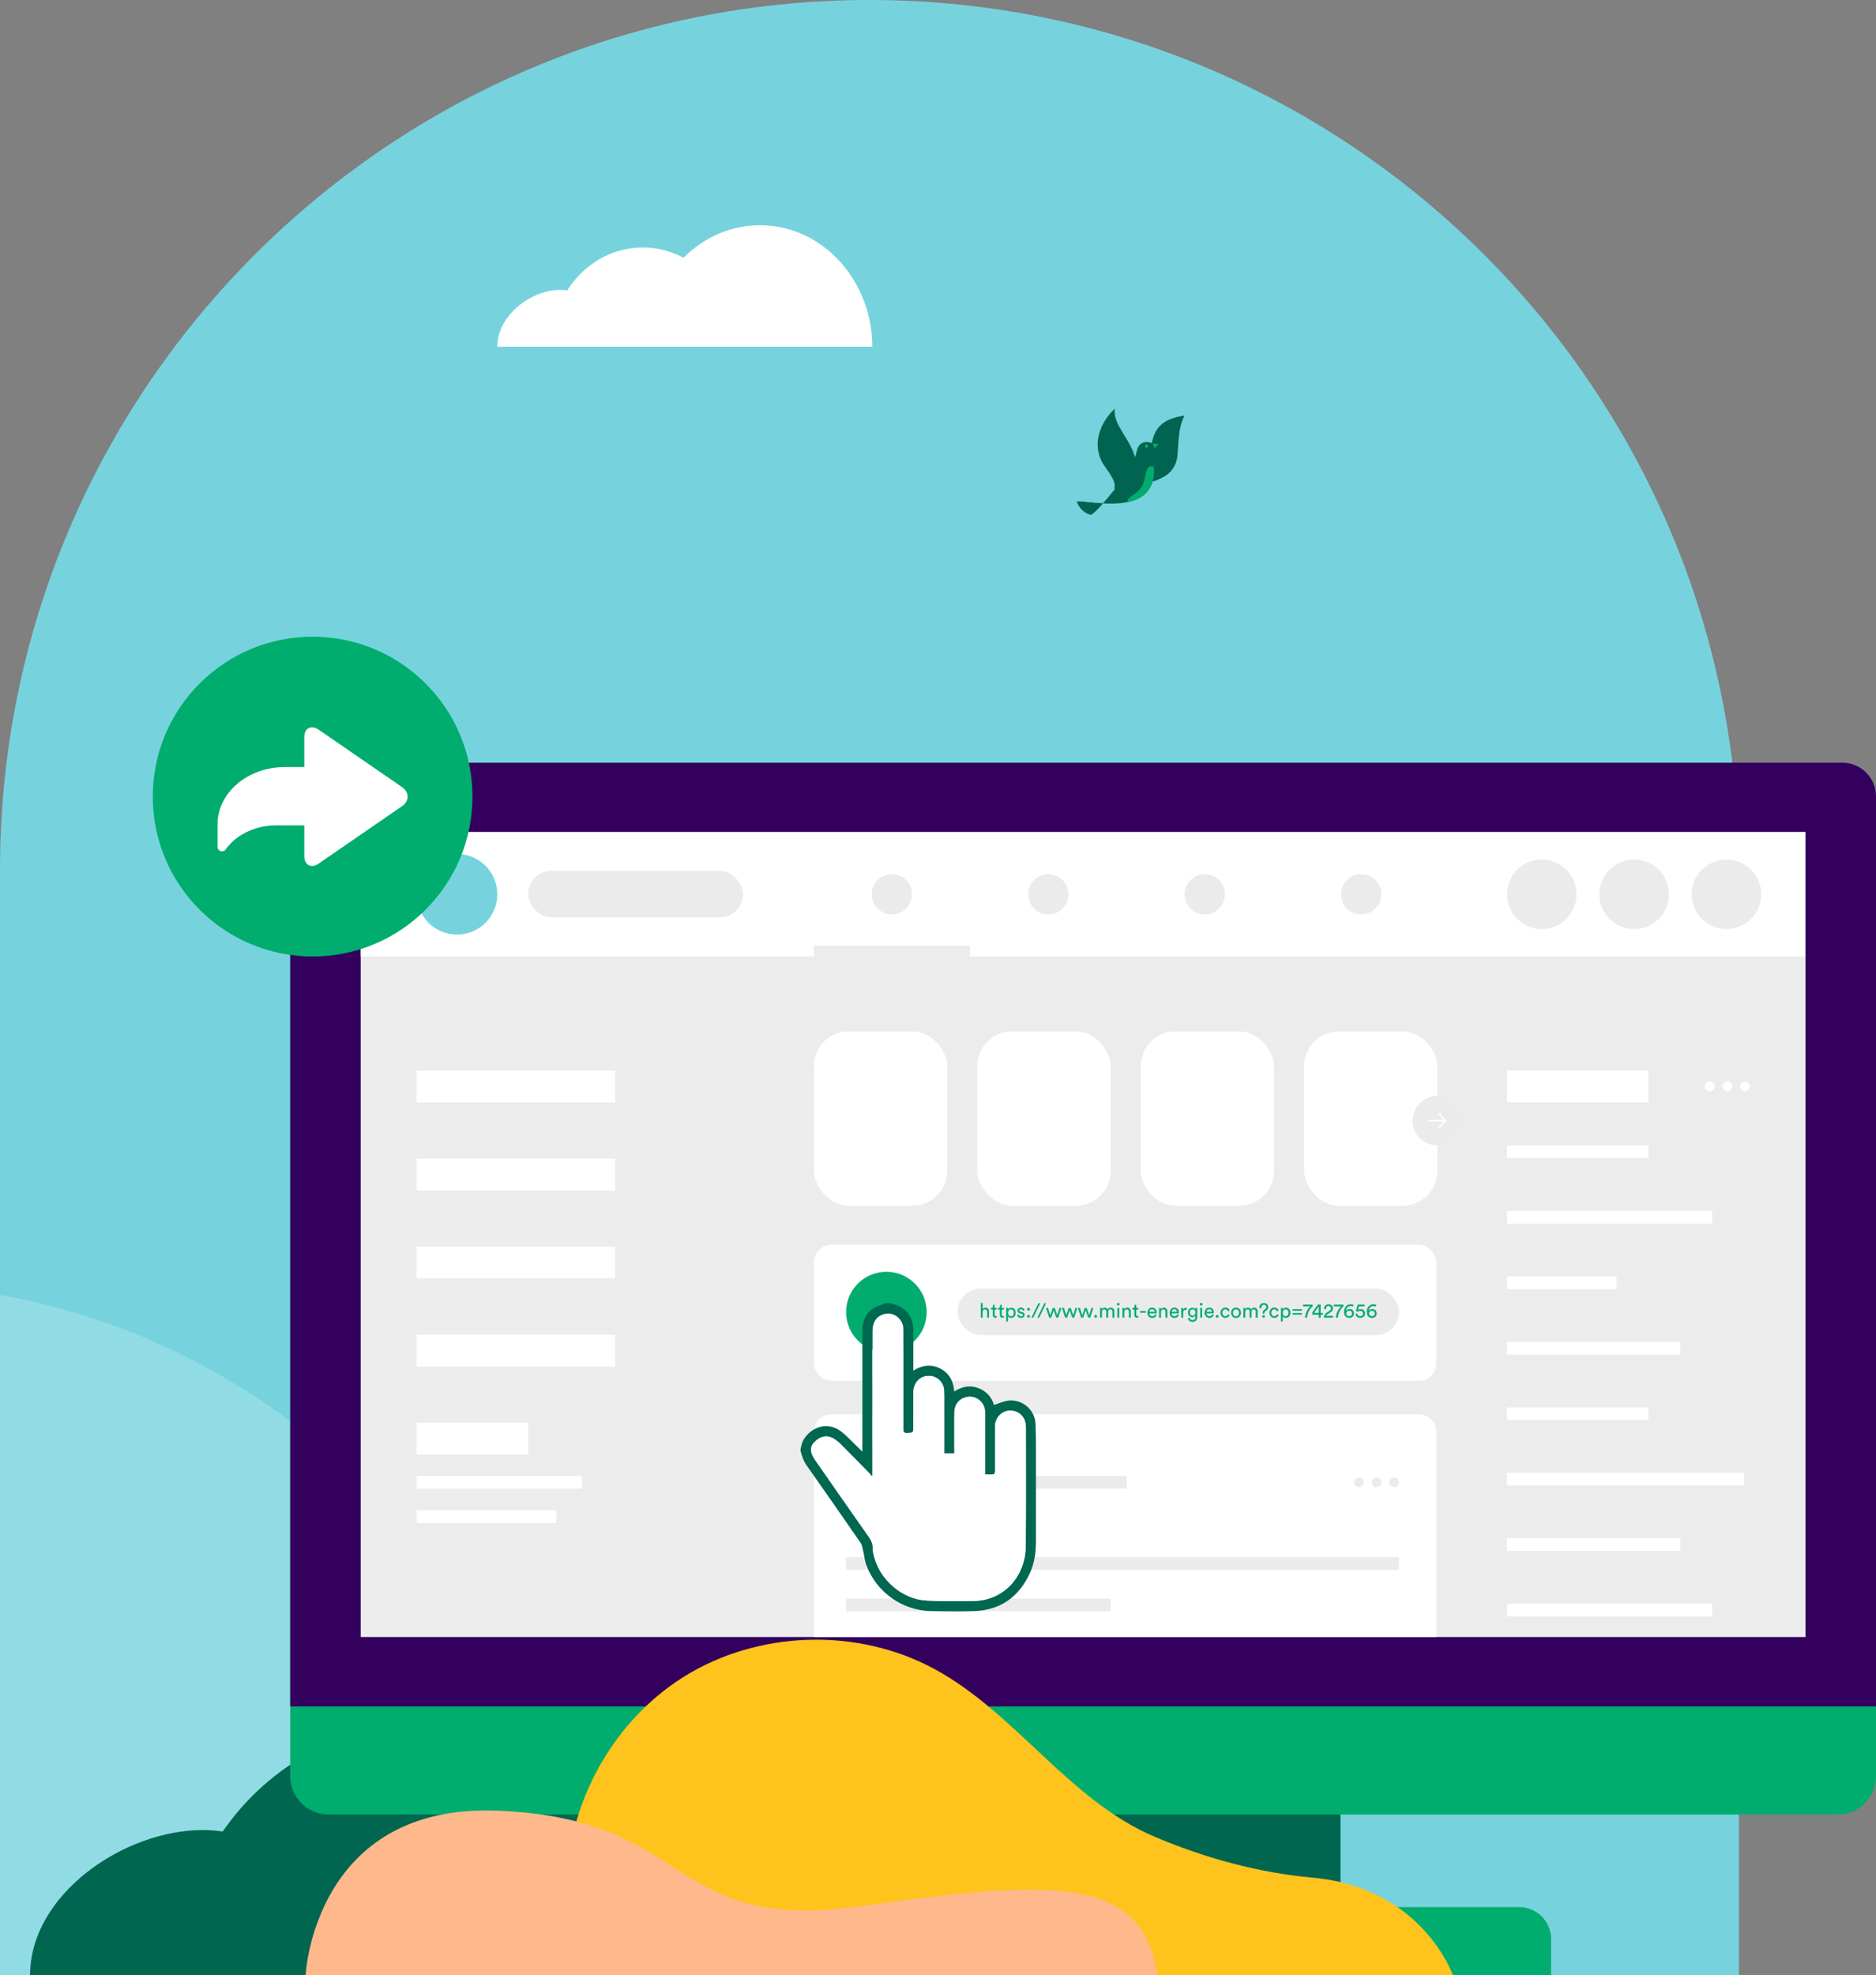 <?xml version="1.0" encoding="UTF-8"?>
<svg id="Calque_2" data-name="Calque 2" xmlns="http://www.w3.org/2000/svg" viewBox="0 0 446.6 470.01">
  <rect x="0" y="0" width="446.6" height="470.01" fill="#808080" stroke="none"/>
  <defs>
    <style>
      .cls-1 {
        fill: #ffb88c;
      }

      .cls-2, .cls-3 {
        fill: #fff;
      }

      .cls-4 {
        fill: #00ad6e;
      }

      .cls-5 {
        fill: #006450;
      }

      .cls-6 {
        fill: #76d3dd;
      }

      .cls-7 {
        fill: #ebebeb;
      }

      .cls-3 {
        opacity: .2;
      }

      .cls-8 {
        fill: none;
      }

      .cls-9 {
        fill: #ffc31e;
      }

      .cls-10 {
        fill: #00664f;
      }

      .cls-11 {
        fill: #006750;
      }

      .cls-12 {
        fill: #33005e;
      }

      .cls-13 {
        fill: #ececec;
      }
    </style>
  </defs>
  <g id="_43" data-name="43">
    <g>
      <path class="cls-6" d="m206.98,0h0c114.31,0,206.98,92.67,206.98,206.98v263.02H0V206.98C0,92.67,92.67,0,206.98,0Z"/>
      <path class="cls-3" d="m118.96,375.81c-4.34,0-8.57.4-12.75.96-24.39-35.38-62.26-60.71-106.21-68.6v161.84h231.41c0-51.99-60.47-94.19-112.45-94.19Z"/>
      <path class="cls-10" d="m7.16,470.01c0-19.05,22.15-34.51,41.19-34.51,1.59,0,3.14.15,4.67.35,10.86-15.76,29.02-26.1,49.6-26.1,9.63,0,18.69,2.32,26.77,6.34,13.15-12.22,30.71-19.75,50.07-19.75,40.67,0,73.64,32.99,73.64,73.67"/>
      <g>
        <g>
          <rect class="cls-10" x="196.58" y="274.12" width="122.53" height="180.25"/>
          <path class="cls-4" d="m369.25,470.01h-222.81v-8.57c0-4.2,3.4-7.6,7.6-7.6h207.61c4.2,0,7.6,3.4,7.6,7.6v8.57Z"/>
          <path class="cls-4" d="m437.48,431.81H78.21c-5.04,0-9.12-4.08-9.12-9.12v-215.46h377.51v215.46c0,5.04-4.08,9.12-9.12,9.12Z"/>
          <path class="cls-12" d="m446.6,406.09H69.09v-216.58c0-4.42,3.58-8,8-8h361.51c4.42,0,8,3.58,8,8v216.58Z"/>
          <rect class="cls-13" x="85.87" y="198.02" width="343.94" height="191.55"/>
        </g>
        <rect class="cls-2" x="85.87" y="198.02" width="343.94" height="29.6"/>
        <circle class="cls-6" cx="108.8" cy="212.82" r="9.59"/>
        <circle class="cls-7" cx="411" cy="212.82" r="8.28"/>
        <circle class="cls-7" cx="389.02" cy="212.82" r="8.28"/>
        <circle class="cls-7" cx="367.04" cy="212.82" r="8.28"/>
        <circle class="cls-7" cx="212.33" cy="212.82" r="4.8"/>
        <rect class="cls-7" x="125.74" y="207.23" width="51.14" height="11.07" rx="5.53" ry="5.53"/>
        <rect class="cls-7" x="193.77" y="225.02" width="37.12" height="2.6"/>
        <circle class="cls-7" cx="249.57" cy="212.82" r="4.8"/>
        <circle class="cls-7" cx="286.8" cy="212.82" r="4.8"/>
        <circle class="cls-7" cx="324.04" cy="212.82" r="4.8"/>
        <rect class="cls-2" x="99.2" y="254.75" width="47.24" height="7.59"/>
        <rect class="cls-2" x="358.76" y="254.75" width="33.67" height="7.59"/>
        <rect class="cls-2" x="358.76" y="272.6" width="33.67" height="3.03"/>
        <rect class="cls-2" x="358.76" y="288.17" width="48.84" height="3.03"/>
        <rect class="cls-2" x="358.76" y="303.75" width="26.09" height="3.03"/>
        <rect class="cls-2" x="358.76" y="319.33" width="41.26" height="3.03"/>
        <rect class="cls-2" x="358.76" y="334.91" width="33.67" height="3.03"/>
        <rect class="cls-2" x="358.76" y="350.48" width="56.43" height="3.03"/>
        <rect class="cls-2" x="358.76" y="366.06" width="41.26" height="3.03"/>
        <rect class="cls-2" x="358.76" y="381.64" width="48.84" height="3.03"/>
        <rect class="cls-2" x="99.2" y="275.7" width="47.24" height="7.59"/>
        <rect class="cls-2" x="99.2" y="296.65" width="47.24" height="7.59"/>
        <rect class="cls-2" x="99.2" y="317.6" width="47.24" height="7.59"/>
        <rect class="cls-2" x="99.2" y="338.55" width="26.54" height="7.59"/>
        <rect class="cls-2" x="99.2" y="351.25" width="39.36" height="3.03"/>
        <rect class="cls-2" x="99.2" y="359.4" width="33.26" height="3.03"/>
        <rect class="cls-2" x="193.77" y="245.44" width="31.72" height="41.5" rx="8.26" ry="8.26"/>
        <rect class="cls-2" x="193.77" y="296.21" width="148.16" height="32.41" rx="4.19" ry="4.19"/>
        <rect class="cls-2" x="232.67" y="245.44" width="31.72" height="41.5" rx="8.26" ry="8.26"/>
        <rect class="cls-2" x="271.57" y="245.44" width="31.72" height="41.5" rx="8.26" ry="8.26"/>
        <rect class="cls-2" x="310.47" y="245.44" width="31.72" height="41.5" rx="8.26" ry="8.26"/>
        <g>
          <circle class="cls-7" cx="342.18" cy="266.69" r="5.9"/>
          <path class="cls-8" d="m342.18,272.78c-3.36,0-6.09-2.73-6.09-6.09s2.73-6.09,6.09-6.09,6.09,2.73,6.09,6.09-2.73,6.09-6.09,6.09Z"/>
        </g>
        <g>
          <path class="cls-2" d="m343.8,266.88h-3.73c-.1,0-.19-.08-.19-.19s.09-.19.19-.19h3.73c.1,0,.19.08.19.19s-.09.19-.19.19Z"/>
          <path class="cls-2" d="m342.65,268.44s-.09-.02-.13-.05c-.08-.07-.09-.19-.02-.27l1.27-1.43-1.27-1.48c-.07-.08-.06-.2.02-.27.08-.07.2-.06.27.02l1.38,1.61c.06.07.06.18,0,.25l-1.38,1.55s-.09.06-.14.06Z"/>
        </g>
        <circle class="cls-4" cx="211.01" cy="312.24" r="9.59"/>
        <path class="cls-2" d="m193.77,389.57v-48.82c0-2.31,1.88-4.19,4.19-4.19h139.78c2.31,0,4.19,1.88,4.19,4.19v48.82"/>
        <circle class="cls-7" cx="211.01" cy="352.59" r="9.59"/>
        <rect class="cls-7" x="227.95" y="306.65" width="105.11" height="11.07" rx="5.53" ry="5.53"/>
        <rect class="cls-7" x="228.85" y="351.25" width="39.36" height="3.03"/>
        <rect class="cls-7" x="201.41" y="370.55" width="131.64" height="3.03"/>
        <rect class="cls-7" x="201.41" y="380.43" width="62.98" height="3.03"/>
        <g>
          <circle class="cls-7" cx="323.51" cy="352.77" r="1.16"/>
          <circle class="cls-7" cx="327.7" cy="352.77" r="1.16"/>
          <circle class="cls-7" cx="331.89" cy="352.77" r="1.16"/>
        </g>
        <g>
          <circle class="cls-2" cx="407.03" cy="258.54" r="1.16"/>
          <circle class="cls-2" cx="411.22" cy="258.54" r="1.16"/>
          <circle class="cls-2" cx="415.41" cy="258.54" r="1.16"/>
        </g>
        <g>
          <path class="cls-4" d="m233.93,313.57h-.45v-3.48h.45v1.44c.17-.24.44-.34.7-.34.56,0,.83.4.83.91v1.47h-.45v-1.39c0-.32-.14-.58-.54-.58-.35,0-.53.27-.54.61v1.36Z"/>
          <path class="cls-4" d="m236.78,311.26h.5v.41h-.5v1.2c0,.21.09.32.32.32.06,0,.14,0,.18-.02v.38s-.15.04-.31.04c-.4,0-.64-.24-.64-.66v-1.27h-.44v-.41h.13c.25,0,.35-.16.35-.36v-.37h.41v.73Z"/>
          <path class="cls-4" d="m238.48,311.26h.5v.41h-.5v1.2c0,.21.09.32.32.32.06,0,.14,0,.18-.02v.38s-.15.04-.31.04c-.4,0-.64-.24-.64-.66v-1.27h-.44v-.41h.13c.25,0,.35-.16.35-.36v-.37h.41v.73Z"/>
          <path class="cls-4" d="m239.53,314.48v-3.23h.44v.36c.13-.23.4-.41.77-.41.69,0,1.06.53,1.06,1.21s-.4,1.22-1.08,1.22c-.36,0-.63-.17-.75-.38v1.23h-.45Zm1.13-2.88c-.41,0-.68.35-.68.81s.27.82.68.82.68-.34.68-.82-.26-.81-.68-.81Z"/>
          <path class="cls-4" d="m242.56,312.82c.03.24.21.43.54.43.26,0,.4-.14.4-.31,0-.14-.11-.25-.3-.3l-.4-.09c-.36-.08-.58-.32-.58-.65,0-.39.37-.73.82-.73.63,0,.83.41.88.62l-.4.15c-.02-.12-.12-.39-.48-.39-.23,0-.39.15-.39.31,0,.14.09.24.26.28l.37.08c.42.09.64.35.64.69s-.27.72-.85.72c-.63,0-.9-.41-.94-.67l.41-.14Z"/>
          <path class="cls-4" d="m244.85,311.23c.19,0,.34.15.34.34s-.15.33-.34.33-.33-.14-.33-.33.14-.34.33-.34Zm0,1.69c.19,0,.34.15.34.34s-.15.33-.34.33-.33-.14-.33-.33.14-.34.33-.34Z"/>
          <path class="cls-4" d="m245.98,313.57h-.44l1.65-3.41h.44l-1.65,3.41Z"/>
          <path class="cls-4" d="m247.39,313.57h-.44l1.65-3.41h.44l-1.65,3.41Z"/>
          <path class="cls-4" d="m251.1,311.26l.6,1.74.51-1.74h.47l-.75,2.31h-.47l-.62-1.76-.6,1.76h-.47l-.76-2.31h.49l.52,1.74.6-1.74h.47Z"/>
          <path class="cls-4" d="m254.9,311.26l.6,1.74.51-1.74h.47l-.75,2.31h-.47l-.62-1.76-.6,1.76h-.47l-.76-2.31h.49l.52,1.74.6-1.74h.47Z"/>
          <path class="cls-4" d="m258.7,311.26l.6,1.74.51-1.74h.48l-.75,2.31h-.47l-.62-1.76-.6,1.76h-.48l-.76-2.31h.49l.52,1.74.6-1.74h.47Z"/>
          <path class="cls-4" d="m260.83,312.92c.19,0,.34.15.34.34s-.15.33-.34.33-.33-.14-.33-.33.14-.34.33-.34Z"/>
          <path class="cls-4" d="m261.88,313.57v-2.31h.43v.31c.14-.26.43-.38.7-.38.29,0,.57.14.69.44.18-.33.48-.44.78-.44.4,0,.8.28.8.88v1.5h-.45v-1.45c0-.3-.15-.53-.49-.53-.32,0-.53.25-.53.58v1.4h-.45v-1.45c0-.3-.14-.53-.49-.53-.32,0-.54.24-.54.59v1.39h-.45Z"/>
          <path class="cls-4" d="m266.21,310.05c.18,0,.33.14.33.33s-.15.32-.33.32-.32-.15-.32-.32c0-.18.15-.33.32-.33Zm-.22,3.51v-2.31h.45v2.31h-.45Z"/>
          <path class="cls-4" d="m267.66,313.57h-.45v-2.31h.44v.33c.17-.29.44-.4.71-.4.55,0,.83.4.83.91v1.47h-.45v-1.39c0-.32-.14-.58-.54-.58-.35,0-.53.28-.53.63v1.34Z"/>
          <path class="cls-4" d="m270.5,311.26h.5v.41h-.5v1.2c0,.21.09.32.32.32.06,0,.14,0,.18-.02v.38s-.16.04-.31.04c-.39,0-.64-.24-.64-.66v-1.27h-.44v-.41h.12c.25,0,.36-.16.36-.36v-.37h.41v.73Z"/>
          <path class="cls-4" d="m271.43,312.39v-.39h1.31v.39h-1.31Z"/>
          <path class="cls-4" d="m275.35,312.91c-.13.41-.5.73-1.04.73-.62,0-1.16-.45-1.16-1.24,0-.72.52-1.22,1.1-1.22.71,0,1.11.49,1.11,1.21,0,.06,0,.12,0,.14h-1.74c.01.41.31.7.7.7s.56-.21.65-.47l.39.14Zm-.46-.74c0-.33-.23-.59-.64-.59-.38,0-.61.29-.63.59h1.27Z"/>
          <path class="cls-4" d="m276.38,313.57h-.45v-2.31h.44v.33c.17-.29.44-.4.71-.4.55,0,.83.4.83.91v1.47h-.45v-1.39c0-.32-.13-.58-.54-.58-.35,0-.54.28-.54.63v1.34Z"/>
          <path class="cls-4" d="m280.64,312.91c-.13.41-.5.73-1.04.73-.62,0-1.16-.45-1.16-1.24,0-.72.53-1.22,1.11-1.22.71,0,1.11.49,1.11,1.21,0,.06,0,.12-.01.14h-1.74c0,.41.31.7.7.7s.56-.21.65-.47l.39.14Zm-.46-.74c-.01-.33-.22-.59-.64-.59-.38,0-.61.29-.63.59h1.27Z"/>
          <path class="cls-4" d="m282.51,311.71c-.07-.01-.13-.01-.2-.01-.38,0-.64.2-.64.71v1.16h-.45v-2.31h.44v.4c.17-.35.45-.44.69-.44.06,0,.13.01.15.01v.48Z"/>
          <path class="cls-4" d="m283.23,313.59c.03.32.28.57.63.57.49,0,.71-.25.71-.75v-.33c-.11.21-.36.38-.71.38-.62,0-1.06-.47-1.06-1.12s.43-1.12,1.06-1.12c.36,0,.6.14.71.37v-.32h.45v2.14c0,.59-.29,1.16-1.16,1.16-.58,0-1.01-.37-1.07-.86l.44-.1Zm1.35-1.25c0-.45-.27-.74-.66-.74s-.67.29-.67.74.26.74.67.74c.39,0,.66-.29.66-.74Z"/>
          <path class="cls-4" d="m285.95,310.05c.18,0,.33.14.33.33s-.14.32-.33.32-.32-.15-.32-.32c0-.18.14-.33.32-.33Zm-.22,3.51v-2.31h.45v2.31h-.45Z"/>
          <path class="cls-4" d="m288.96,312.91c-.13.41-.5.73-1.04.73-.62,0-1.16-.45-1.16-1.24,0-.72.52-1.22,1.1-1.22.71,0,1.11.49,1.11,1.21,0,.06,0,.12,0,.14h-1.74c.01.41.31.7.7.7s.56-.21.65-.47l.39.14Zm-.46-.74c0-.33-.23-.59-.64-.59-.38,0-.61.29-.63.59h1.27Z"/>
          <path class="cls-4" d="m289.76,312.92c.19,0,.34.15.34.34s-.15.33-.34.33-.33-.14-.33-.33.14-.34.33-.34Z"/>
          <path class="cls-4" d="m291.01,312.41c0,.53.33.81.7.81.43,0,.59-.29.64-.48l.4.17c-.11.33-.44.72-1.04.72-.67,0-1.17-.53-1.17-1.23s.5-1.23,1.16-1.23c.62,0,.93.38,1.03.74l-.41.17c-.06-.23-.23-.49-.62-.49-.37,0-.7.27-.7.81Z"/>
          <path class="cls-4" d="m295.43,312.41c0,.71-.49,1.23-1.18,1.23s-1.18-.52-1.18-1.23.49-1.23,1.18-1.23,1.18.52,1.18,1.23Zm-.46,0c0-.53-.33-.82-.72-.82s-.72.29-.72.82.34.83.72.83.72-.29.72-.83Z"/>
          <path class="cls-4" d="m296,313.57v-2.31h.43v.31c.14-.26.43-.38.7-.38.29,0,.57.14.69.44.18-.33.48-.44.78-.44.4,0,.8.28.8.88v1.5h-.45v-1.45c0-.3-.15-.53-.49-.53-.32,0-.53.25-.53.58v1.4h-.45v-1.45c0-.3-.14-.53-.49-.53-.32,0-.54.24-.54.59v1.39h-.45Z"/>
          <path class="cls-4" d="m300.6,312.59c0-.06,0-.11,0-.17,0-.32.12-.56.4-.75l.21-.14c.16-.11.25-.28.25-.47,0-.28-.19-.55-.57-.55-.42,0-.6.31-.6.62,0,.08.02.18.03.24l-.47-.06c-.02-.07-.03-.15-.03-.23,0-.44.32-.98,1.06-.98.67,0,1.05.47,1.05.97,0,.38-.21.65-.49.84l-.22.15c-.15.1-.21.28-.21.46,0,.02,0,.04,0,.09h-.42Zm.21.37c.18,0,.32.15.32.32s-.14.31-.32.31-.31-.14-.31-.31.14-.32.31-.32Z"/>
          <path class="cls-4" d="m302.66,312.41c0,.53.33.81.71.81.43,0,.59-.29.64-.48l.4.17c-.11.33-.44.72-1.04.72-.67,0-1.17-.53-1.17-1.23s.5-1.23,1.16-1.23c.62,0,.93.38,1.03.74l-.41.17c-.06-.23-.23-.49-.62-.49-.37,0-.7.27-.7.81Z"/>
          <path class="cls-4" d="m304.93,314.48v-3.23h.44v.36c.13-.23.4-.41.77-.41.69,0,1.06.53,1.06,1.21s-.4,1.22-1.08,1.22c-.36,0-.63-.17-.75-.38v1.23h-.45Zm1.13-2.88c-.41,0-.68.35-.68.81s.27.82.68.82.68-.34.68-.82-.26-.81-.68-.81Z"/>
          <path class="cls-4" d="m307.7,311.91v-.37h2.23v.37h-2.23Zm0,.94v-.38h2.23v.38h-2.23Z"/>
          <path class="cls-4" d="m312.48,310.91c-.29.23-1.17,1.02-1.32,2.66h-.49c.14-1.81,1.29-2.68,1.29-2.68h-1.75v-.43h2.27v.45Z"/>
          <path class="cls-4" d="m312.4,312.32l1.34-1.87h.65v1.98h.53v.44h-.53v.7h-.46v-.7h-1.53v-.54Zm1.53-1.42l-1.09,1.52h1.09v-1.52Z"/>
          <path class="cls-4" d="m315.2,311.52s0-.09,0-.12c0-.53.4-1.01,1.08-1.01s1.06.44,1.06.95c0,.41-.23.74-.59.96l-.62.39c-.18.12-.34.24-.38.44h1.6v.44h-2.19c.01-.51.21-.9.74-1.24l.52-.34c.29-.19.43-.41.43-.65,0-.28-.2-.55-.59-.55s-.6.28-.6.64c0,.04,0,.09.01.14l-.47-.06Z"/>
          <path class="cls-4" d="m319.82,310.91c-.29.23-1.17,1.02-1.32,2.66h-.49c.14-1.81,1.28-2.68,1.28-2.68h-1.75v-.43h2.27v.45Z"/>
          <path class="cls-4" d="m322.1,310.94c-.12-.07-.32-.13-.56-.13-.65,0-1.06.47-1.1,1.12.13-.21.41-.41.82-.41.62,0,1.07.39,1.07,1.06s-.54,1.06-1.15,1.06-1.22-.41-1.22-1.44c0-1.16.7-1.82,1.6-1.82.28,0,.53.07.67.17l-.14.38Zm-.91,2.29c.36,0,.67-.24.67-.65s-.31-.66-.67-.66-.67.24-.67.66.33.65.67.65Z"/>
          <path class="cls-4" d="m323.12,312.59c.03.39.31.64.7.64s.67-.24.67-.63c0-.43-.31-.64-.67-.64-.22,0-.43.09-.56.22-.17-.06-.3-.12-.46-.18l.4-1.55h1.65v.43h-1.33l-.23.89c.14-.15.39-.23.63-.23.61,0,1.06.39,1.06,1.03,0,.59-.45,1.06-1.14,1.06s-1.11-.43-1.15-.92l.45-.14Z"/>
          <path class="cls-4" d="m327.51,310.94c-.12-.07-.32-.13-.56-.13-.65,0-1.06.47-1.1,1.12.12-.21.41-.41.82-.41.62,0,1.07.39,1.07,1.06s-.54,1.06-1.15,1.06-1.22-.41-1.22-1.44c0-1.16.7-1.82,1.6-1.82.28,0,.53.07.67.17l-.14.38Zm-.91,2.29c.37,0,.67-.24.67-.65s-.31-.66-.67-.66-.67.24-.67.66.33.65.67.65Z"/>
        </g>
      </g>
      <g>
        <circle class="cls-4" cx="74.42" cy="189.57" r="38.05"/>
        <path class="cls-2" d="m95.7,187.3l-19.82-13.64c-.88-.6-1.73-.74-2.4-.39-.67.35-1.04,1.13-1.04,2.2v7.07h-4.64c-8.83,0-16.01,6.11-16.01,13.62v5.38c0,.46.3.87.73,1.01.11.03.21.05.32.05.34,0,.66-.16.86-.44,2.51-3.54,7.1-5.74,11.99-5.74h6.75v7.27c0,1.07.37,1.85,1.04,2.2.24.13.51.19.79.19.5,0,1.05-.2,1.61-.58l19.82-13.64c.86-.59,1.34-1.4,1.34-2.27,0-.87-.48-1.68-1.34-2.27Z"/>
      </g>
      <path class="cls-9" d="m345.86,470.01s-7.22-20.8-33.36-23.17c-12.93-1.17-25.7-4.68-37.65-9.75-20.3-8.61-33.01-29.4-52.4-39.91-18.33-9.93-41.98-9.2-59.66,1.85-17.68,11.05-28.71,31.98-27.82,52.81v18.17h210.88Z"/>
      <path class="cls-1" d="m275.53,470.01H72.75s2-40.73,45.52-39.12c47.33,1.75,40.12,29.4,86.88,22.72,46.77-6.68,66.75-6.92,70.38,16.4Z"/>
      <path class="cls-2" d="m118.39,82.5c-.01-7.44,8.02-13.5,14.93-13.51.58,0,1.14.05,1.7.13,3.93-6.17,10.51-10.22,17.99-10.23,3.49,0,6.79.89,9.72,2.46,4.76-4.78,11.13-7.74,18.16-7.75,14.76-.03,26.75,13.01,26.77,28.91h-89.26Z"/>
      <g>
        <path class="cls-5" d="m269.3,113.74c2.53-1.39,4.56-6.67,4.86-8.16.73-3.61,2.35-5.88,7.85-6.68-1.58,2.74-1.46,7.15-1.72,9.58-.28,2.59-1.74,4.24-3.47,5.12-1.88.96-3.75,1.9-7.51.14Z"/>
        <path class="cls-5" d="m259.72,122.5c1.74-.93,6.68-7.38,7.93-8.89,3.03-3.64,2.6-5.99,3.31-7.25.65-1.17,1.9-1.42,3.01-.99.49.19,1.2.32,1.55.45-.41.42-1.37,1.53-1.15,3.17.17,1.27,1.28,5.65-1.78,8.56-4.19,3.97-14.53,1.55-16.24,1.8.44,1.31,1.6,2.74,3.36,3.15Z"/>
        <path class="cls-5" d="m256.36,119.35c.44,1.31,1.6,2.74,3.36,3.15.63-.34,1.69-1.4,2.83-2.7-2.91-.14-5.43-.57-6.19-.46Z"/>
        <path class="cls-4" d="m272.6,117.54c2.06-1.95,2.23-4.58,2.07-6.47-.13-.06-.29-.1-.49-.12-.94-.1-1.3.9-1.57,2.44-.35,1.98-.99,3.15-2.6,4.22-.94.62-1.65,1.15-1.63,1.89,1.65-.33,3.14-.93,4.22-1.95Z"/>
        <path class="cls-5" d="m265.38,97.24c-.51,4.3,4.23,7.18,5.31,13.43-.21,1.88-2.28,5.14-5.3,5.8-.29-1.06.83-1.13-2.43-5.54-1.29-1.75-1.77-3.98-1.63-5.87.16-2.1,1.18-5.06,4.05-7.81Z"/>
        <path class="cls-4" d="m273.34,106.13c.02.23-.15.42-.37.45-.23.02-.42-.15-.45-.37-.02-.23.15-.42.37-.44.23-.02.42.15.45.37Z"/>
        <polygon class="cls-4" points="274.39 105.5 274.85 106.7 275.84 105.73 274.39 105.5"/>
      </g>
      <path class="cls-11" d="m211.88,310.14c.71.22,1.47.36,2.12.67,2.4,1.21,3.41,3.27,3.43,5.93v9.44c2.1-1.33,4.23-1.59,6.37-.52,2.14,1.09,3.19,2.98,3.37,5.48,1.87-1.19,3.73-1.57,5.73-.81,1.96.73,3.19,2.18,3.73,4.03,1.17-.38,2.28-.91,3.41-1.05,3.31-.38,6.27,2.16,6.45,5.36.16,3.02.12,6.05.12,9.09v19.11c0,2.56-.34,5.1-1.41,7.44-2.62,5.73-7.04,8.87-13.27,9.09-3.43.12-6.86.06-10.28,0-6.73-.1-12.9-4.4-15.34-10.77-.48-1.25-.6-2.64-.91-3.95-.12-.54-.24-1.13-.56-1.57-4.23-6.13-8.49-12.24-12.78-18.33-.77-1.09-1.19-2.3-1.49-3.57v-.28c.16-.63.24-1.33.52-1.9,1.31-2.76,5.3-5.2,9.05-2.44,1.39,1.01,2.56,2.38,3.83,3.57.4.38.79.77,1.33,1.31v-28.59c0-2.22.65-4.19,2.52-5.46.87-.6,1.94-.85,2.94-1.27h1.13-.02Zm-4.17,41.03l-.24.12c-.2-.24-.36-.5-.58-.71-2.2-2.24-4.4-4.5-6.63-6.73-.54-.54-1.11-1.03-1.75-1.43-1.63-1.01-3.33-.67-4.8.91-.95,1.03-.87,2.38.22,3.97,0,0,.02.04.04.06,4.27,6.13,8.53,12.28,12.84,18.39.62.87.99,1.75.93,2.82,0,.5.12.99.22,1.47,1.35,5.83,6.73,10.56,12.62,10.85,3.75.2,7.52.18,11.27.1,7.4-.18,12.16-6.15,12.26-12.74.14-9.54.06-19.09.06-28.63,0-.58-.12-1.19-.34-1.73-.67-1.63-2.36-2.48-4.11-2.12-1.57.32-2.78,1.77-2.86,3.45v10.95c0,.24-.18.69-.32.69-.65.08-1.33.04-2.08.04v-13.85c0-.48,0-.95-.04-1.43-.18-1.94-2.06-3.47-3.95-3.21-2.06.26-3.29,1.71-3.31,3.91v9.56h-2.42v-13.79c0-.44,0-.85-.04-1.29-.12-1.85-1.69-3.33-3.49-3.37-2.18-.04-3.77,1.55-3.79,3.89-.02,2.72,0,5.44,0,8.15,0,1.55,0,1.51-1.53,1.55-.69.02-.91-.16-.91-.91.02-7.7,0-15.42,0-23.11,0-.38,0-.75-.04-1.15-.16-1.92-2.08-3.49-3.95-3.23-2.14.3-3.33,1.77-3.33,4.13v34.42h.04Z"/>
      <path class="cls-2" d="m207.73,351.17v-34.42c0-2.36,1.19-3.85,3.33-4.13,1.87-.26,3.79,1.33,3.95,3.23.04.38.04.75.04,1.15v23.11c0,.75.22.93.91.91,1.53-.06,1.53,0,1.53-1.55,0-2.72-.02-5.44,0-8.15.02-2.34,1.59-3.93,3.79-3.89,1.81.04,3.37,1.53,3.49,3.37.02.44.04.85.04,1.29v13.79h2.42v-9.56c0-2.22,1.25-3.65,3.31-3.91,1.9-.24,3.79,1.29,3.95,3.21.04.48.04.95.04,1.43v13.85c.75,0,1.43.04,2.08-.04.14,0,.32-.46.32-.69.02-3.33,0-6.69,0-10.02v-.93c.08-1.69,1.29-3.13,2.86-3.45,1.75-.34,3.43.5,4.11,2.12.22.54.34,1.15.34,1.73,0,9.54.08,19.09-.06,28.63-.1,6.59-4.88,12.56-12.26,12.74-3.75.08-7.52.1-11.27-.1-5.89-.3-11.27-5.02-12.62-10.85-.12-.48-.24-.99-.22-1.47.04-1.07-.32-1.94-.93-2.82-4.31-6.11-8.55-12.24-12.84-18.39,0,0-.02-.04-.04-.06-1.11-1.59-1.19-2.94-.22-3.97,1.47-1.59,3.17-1.94,4.8-.91.63.4,1.21.89,1.75,1.43,2.22,2.22,4.42,4.48,6.63,6.73.22.22.38.48.58.71l.24-.12h-.04Z"/>
    </g>
  </g>
</svg>